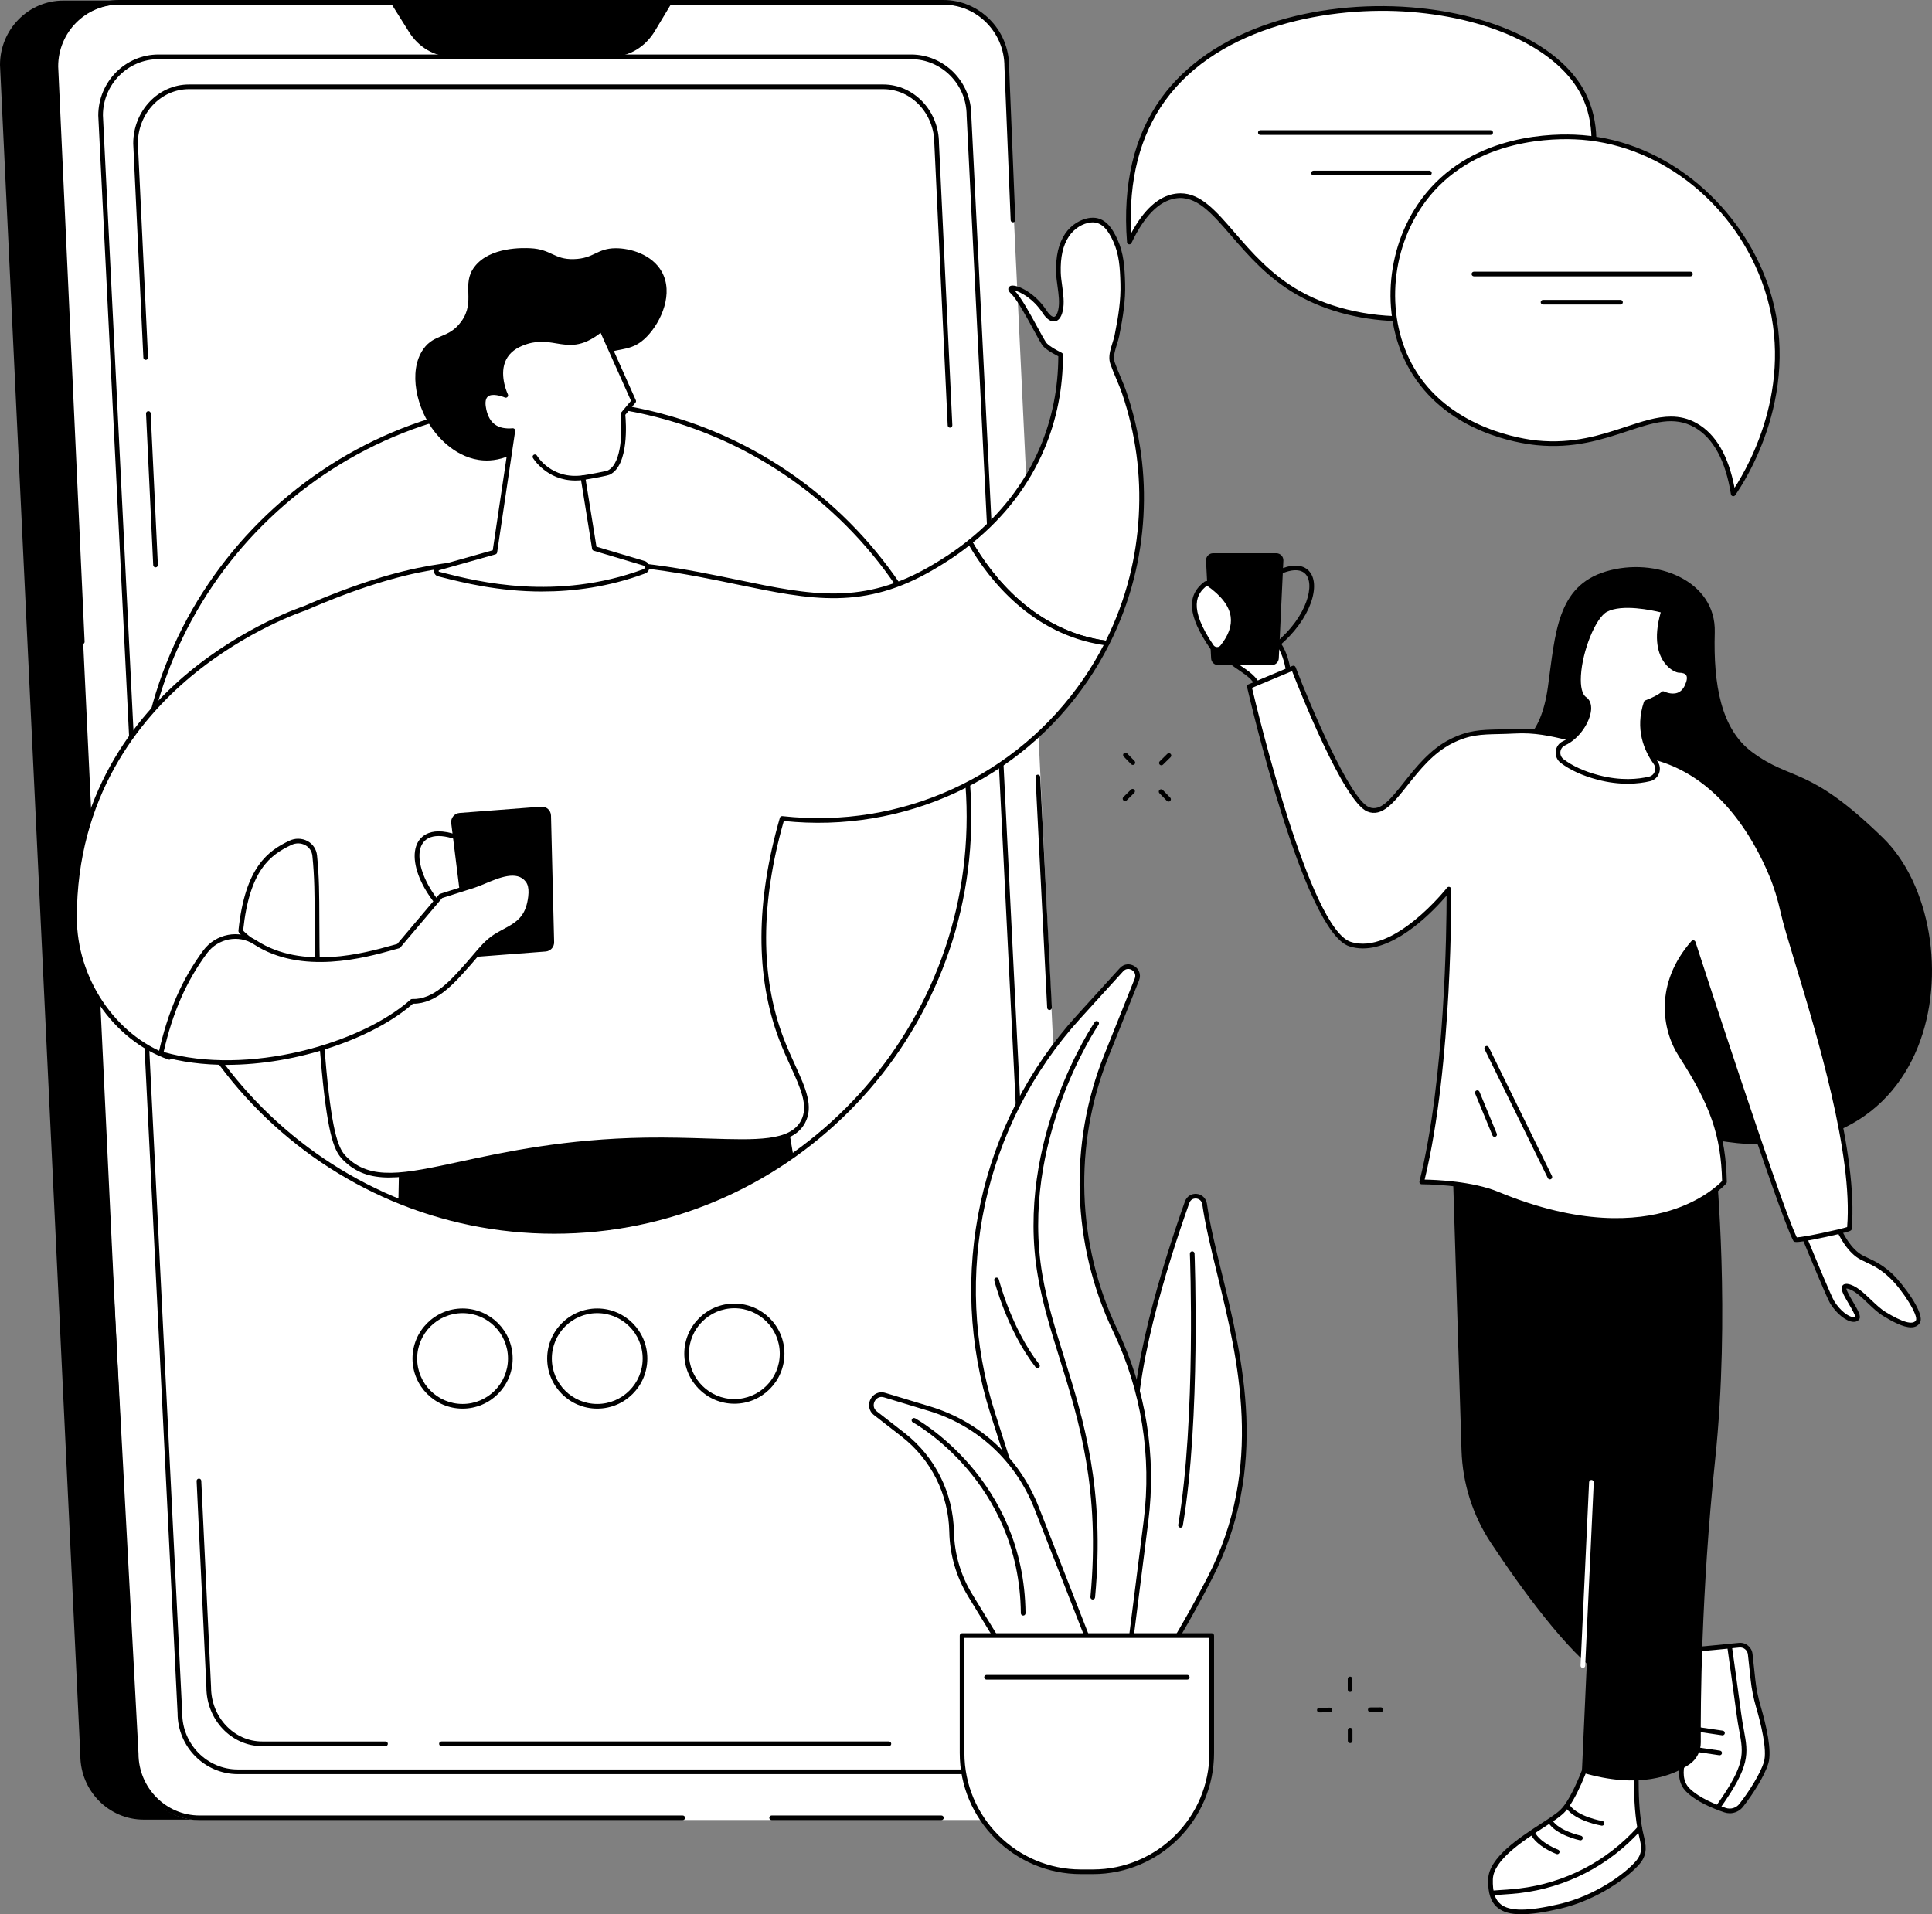 <?xml version="1.0" encoding="UTF-8"?> <svg xmlns="http://www.w3.org/2000/svg" id="Illustration" viewBox="0 0 1846.74 1830"><rect x="0" y="0" width="1846.74" height="1830" fill="#808080" stroke="none"/><defs><style> .cls-1 { fill: #fff; } </style></defs><g id="Stay_connected_to_people" data-name="Stay connected to people"><g><g><path d="M1110.11,731.63c-.58,0-1.15-.22-1.59-.67-.86-.88-.85-2.29.03-3.15l7.25-7.13c.87-.86,2.29-.85,3.15.03.86.88.85,2.29-.03,3.15l-7.25,7.13c-.43.43-1,.64-1.56.64Z"></path><path d="M1075.37,765.78c-.58,0-1.15-.22-1.59-.67-.86-.88-.85-2.29.03-3.15l7.25-7.13c.87-.86,2.29-.85,3.15.03.86.88.85,2.29-.03,3.15l-7.25,7.13c-.43.43-1,.64-1.56.64Z"></path><path d="M1082.87,731.28c-.58,0-1.16-.22-1.6-.67l-7.12-7.31c-.86-.88-.84-2.29.04-3.15.89-.85,2.29-.84,3.15.04l7.12,7.31c.86.88.84,2.29-.04,3.15-.44.42-.99.63-1.56.63Z"></path><path d="M1116.99,766.31c-.58,0-1.16-.22-1.6-.67l-7.12-7.31c-.86-.88-.84-2.29.04-3.15.88-.86,2.29-.84,3.15.04l7.12,7.31c.86.88.84,2.29-.04,3.15-.43.42-.99.63-1.55.63Z"></path></g><g><path d="M1309.81,1636.7c-1.22,0-2.22-.99-2.23-2.21,0-1.23.98-2.23,2.21-2.24l10.17-.06h.01c1.22,0,2.22.99,2.23,2.21,0,1.23-.98,2.23-2.21,2.24l-10.17.06h-.01Z"></path><path d="M1261.1,1636.99c-1.22,0-2.22-.99-2.23-2.21,0-1.23.98-2.23,2.21-2.24l10.17-.06h.01c1.22,0,2.22.99,2.23,2.21,0,1.23-.98,2.23-2.21,2.24l-10.17.06h-.01Z"></path><path d="M1290.51,1617.47c-1.23,0-2.23-1-2.23-2.23v-10.21c-.02-1.23.98-2.23,2.21-2.23,1.23,0,2.23,1,2.23,2.23v10.21c.02,1.23-.98,2.23-2.21,2.23Z"></path><path d="M1290.58,1666.37c-1.23,0-2.23-1-2.23-2.23v-10.21c-.02-1.23.98-2.23,2.21-2.23,1.23,0,2.23,1,2.23,2.23v10.21c.02,1.23-.98,2.23-2.21,2.23Z"></path></g></g><g><path d="M1449.61,711.21s22.84-3.11,29.98-54.47c7.14-51.36,8.57-96.49,55.68-110.5s105.24,8.55,103.82,58.35c-1.43,49.8,5.95,92.39,35.77,114.45,38.55,28.53,53.64,12.4,125.03,81.92,89.87,87.51,63.77,353.81-196.08,280.66l-154.2-370.41Z"></path><g><path class="cls-1" d="M1513.76,667.2s7.75,8.53,23.94,5.54l-23.94-5.54Z"></path><path d="M1530.98,675.6c-12.43,0-18.57-6.58-18.87-6.91-.83-.91-.76-2.32.15-3.15.91-.82,2.31-.76,3.14.14.31.33,7.26,7.55,21.9,4.85,1.2-.23,2.37.58,2.6,1.79s-.58,2.37-1.79,2.6c-2.57.47-4.94.68-7.12.68Z"></path></g><g><g><g><path class="cls-1" d="M1519.67,1678.16s-13.5,41.37-27,54c-13.5,12.63-67.18,37.46-67.93,64.45-.87,31.35,17.34,37.15,66.11,25.83,35.23-8.18,64.31-29.73,74.7-42.02,9.18-10.86,4.05-20.1,1.81-32.83-2.75-15.62-3.28-31.55-3.28-47.4v-25.94l-44.42,3.92Z"></path><path d="M1454.16,1830c-10.25,0-17.48-2.07-22.57-6.23-6.57-5.36-9.45-14.02-9.09-27.23.58-20.72,29.47-39.51,50.56-53.23,7.78-5.06,14.5-9.43,18.08-12.78,12.93-12.09,26.27-52.66,26.41-53.06.28-.85,1.03-1.45,1.92-1.53l44.42-3.92c.62-.06,1.24.15,1.7.58.46.42.72,1.02.72,1.64v25.94c0,14.14.39,30.78,3.25,47.02.44,2.51,1,4.89,1.54,7.19,2.16,9.22,4.21,17.94-3.85,27.47-10.21,12.09-39.85,34.39-75.9,42.75-15.47,3.59-27.64,5.4-37.2,5.4ZM1521.32,1680.25c-2.54,7.5-14.63,41.85-27.13,53.54-3.87,3.62-10.74,8.09-18.7,13.26-20.27,13.19-48.02,31.24-48.53,49.62-.33,11.72,2.04,19.23,7.45,23.66,8.52,6.96,25.77,6.95,55.93-.06,35-8.12,63.66-29.64,73.51-41.29,6.61-7.82,5.06-14.43,2.91-23.57-.55-2.36-1.13-4.81-1.59-7.44-2.92-16.57-3.31-33.46-3.31-47.79v-23.5l-40.54,3.58Z"></path></g><path d="M1426.65,1811.83c-1.16,0-2.13-.89-2.22-2.07-.09-1.23.83-2.29,2.06-2.38l17.34-1.26c43.84-3.17,84.83-22.05,115.43-53.14,4.1-4.16,6.39-6.83,6.42-6.85.8-.93,2.21-1.04,3.14-.23.93.8,1.04,2.21.23,3.14-.1.11-2.41,2.79-6.62,7.07-31.36,31.87-73.37,51.21-118.29,54.46l-17.34,1.26c-.05,0-.11,0-.16,0Z"></path><path d="M1531.32,1745.29c-.12,0-.24,0-.37-.03-.99-.17-24.32-4.18-33.7-16.41-.75-.98-.56-2.37.41-3.12.98-.75,2.38-.56,3.12.41,8.32,10.85,30.67,14.69,30.89,14.72,1.21.2,2.03,1.35,1.83,2.56-.18,1.09-1.12,1.86-2.2,1.86Z"></path><path d="M1510.7,1759.3c-.15,0-.31-.02-.46-.05-.94-.2-23.22-5.01-30.38-17.13-.62-1.06-.27-2.43.79-3.05,1.06-.62,2.42-.27,3.05.79,6.16,10.43,27.25,14.99,27.46,15.04,1.2.25,1.97,1.44,1.72,2.64-.22,1.05-1.15,1.77-2.18,1.77Z"></path><path d="M1488.52,1772.53c-.26,0-.52-.04-.78-.14-.77-.29-19.07-7.2-24.84-19.29-.53-1.11-.06-2.44,1.05-2.97,1.11-.54,2.44-.06,2.97,1.05,4.99,10.45,22.2,16.97,22.37,17.03,1.15.43,1.74,1.71,1.31,2.87-.33.9-1.18,1.45-2.09,1.45Z"></path></g><g><g><path class="cls-1" d="M1623.75,1576.4c1.64,0,25.11-2.33,38.68-3.69,5.27-.53,9.97,3.29,10.54,8.56l2.67,24.59c.94,8.69,2.69,17.27,5.14,25.66,4.45,15.23,11.01,41.48,7.42,53.46-3.84,12.81-15.86,30.65-23.79,40.81-3.66,4.69-9.84,6.55-15.48,4.65-10.08-3.38-26.18-9.88-35.64-19.33-14.52-14.52,1.16-42.39,1.16-42.39l9.29-92.32Z"></path><path d="M1653.37,1733.4c-1.72,0-3.45-.27-5.14-.84-11.42-3.83-27.02-10.39-36.5-19.87-14.7-14.7-1.47-40.86.56-44.63l9.24-91.87c.11-1.13,1.08-2,2.21-2,1.21-.01,15.59-1.38,38.46-3.68,6.42-.65,12.28,4.08,12.98,10.54l2.67,24.59c.91,8.39,2.61,16.9,5.06,25.28,5.36,18.36,11.01,42.75,7.42,54.72-3.81,12.7-15.4,30.32-24.17,41.54-3.13,4.01-7.9,6.24-12.8,6.24ZM1625.78,1578.5l-9.1,90.45c-.03.3-.12.6-.27.87-.15.26-14.67,26.57-1.53,39.72,9.34,9.34,25.79,15.79,34.77,18.8,4.72,1.58,9.95,0,13.01-3.91,9.2-11.78,20.01-28.74,23.41-40.08,3.45-11.5-3.17-37.64-7.43-52.19-2.52-8.63-4.28-17.4-5.21-26.05l-2.67-24.59c-.44-4.04-4.1-6.99-8.1-6.58-19.83,1.99-32.19,3.18-36.88,3.56ZM1614.46,1668.72h.02-.02Z"></path></g><path d="M1642.6,1729.34c-.45,0-.9-.13-1.29-.41-1-.71-1.24-2.1-.53-3.11,27.68-38.93,25.83-48.96,21.79-70.92-.88-4.81-1.89-10.26-2.71-16.67-2.16-16.74-8.64-62.8-8.7-63.26-.17-1.22.68-2.35,1.89-2.52,1.24-.18,2.35.68,2.52,1.89.07.46,6.55,46.55,8.71,63.31.81,6.29,1.8,11.68,2.68,16.43,4.14,22.53,6.22,33.84-22.54,74.31-.44.61-1.12.94-1.82.94Z"></path><path d="M1646.49,1658.91c-.11,0-.22,0-.33-.02l-26.46-3.89c-1.22-.18-2.06-1.31-1.88-2.53s1.28-2.08,2.53-1.88l26.46,3.89c1.22.18,2.06,1.31,1.88,2.53-.16,1.11-1.11,1.9-2.2,1.9Z"></path><path d="M1643.77,1677.98c-.11,0-.22,0-.33-.02l-26.46-3.89c-1.22-.18-2.06-1.31-1.88-2.53.18-1.22,1.28-2.09,2.53-1.88l26.46,3.89c1.22.18,2.06,1.31,1.88,2.53-.16,1.11-1.11,1.9-2.2,1.9Z"></path></g><g><path d="M1615,1686.55c-15.43,10.64-48.07,24.34-102.94,7.88l25.18-556.4,103.35-19.74s13.49,138.33-1.16,277.54c-13.38,127.07-13.92,235.38-13.7,269.79.05,8.32-3.88,16.21-10.73,20.93Z"></path><path d="M1635.94,1102.03l-247.35,13.94,8.42,270.48c.98,31.58,10.73,62.25,28.18,88.59,27.97,42.23,72.64,104.37,107.98,128.66,55.74,38.32,102.77-501.66,102.77-501.66Z"></path><path class="cls-1" d="M1513.03,1594.52s-.07,0-.11,0c-1.23-.06-2.18-1.1-2.12-2.33l8.17-175.28c.06-1.23,1.06-2.18,2.33-2.12,1.23.06,2.18,1.1,2.12,2.33l-8.17,175.28c-.06,1.19-1.04,2.12-2.22,2.12Z"></path></g></g><g><g><path class="cls-1" d="M1230,658.95c1.63-.32,2.8-1.74,2.76-3.4-.19-8.62-1.98-34.48-16.49-46.35-17.56-14.37-32.46-47.35-43.1-44.16-10.64,3.19,12.77,31.92,10.11,35.12-2.66,3.19-8.27-7.73-14.13-18.38-5.85-10.64-.64-13.03-9.14-12.32-11.66.97-19.4,2.77-3.97,37.36,14.68,32.91,43.94,31.88,47.77,53.75.33,1.86,2.13,3.07,3.99,2.71l22.2-4.32Z"></path><path d="M1207.14,665.56c-1.13,0-2.23-.34-3.18-1-1.24-.86-2.07-2.14-2.33-3.62-1.67-9.54-8.71-14.34-17.64-20.43-9.83-6.71-22.06-15.05-29.98-32.79-8.45-18.94-10.64-29.41-7.33-35.01,2.72-4.61,8.5-5.09,13.15-5.47,5.71-.49,7.33.51,8.22,5.01.38,1.91.9,4.53,3.06,8.45l1.34,2.45c2.18,3.99,5.13,9.37,7.38,12.6-.96-1.92-2.24-4.23-3.31-6.15-5.86-10.53-9.86-18.37-7.86-23.3.68-1.67,2.02-2.85,3.87-3.4,7.65-2.3,15.24,7.96,24.84,20.95,6.15,8.31,13.11,17.73,20.31,23.62,14.95,12.23,17.08,37.66,17.3,48.03.06,2.74-1.86,5.11-4.56,5.64h0l-22.2,4.32c-.36.07-.73.11-1.09.11ZM1162.31,571.57c-.48,0-1.16.03-2.11.11-4.61.39-8.25.87-9.69,3.3-2.39,4.05.08,14.16,7.56,30.93,7.4,16.59,18.57,24.21,28.42,30.93,9.4,6.41,17.52,11.95,19.51,23.34.07.4.32.62.47.72.27.18.59.25.9.19l22.2-4.32c.57-.11.97-.6.96-1.17-.16-7.6-1.78-33.31-15.67-44.67-7.63-6.24-14.77-15.9-21.07-24.42-7.54-10.19-15.33-20.74-19.98-19.33-.69.21-.89.51-1.02.81-1.35,3.33,4.05,13.03,7.62,19.45,4.66,8.38,6.48,11.87,4.58,14.14-.82.99-1.94,1.48-3.15,1.35-3.69-.36-7.1-6.29-13.3-17.64l-1.34-2.44c-2.49-4.52-3.11-7.66-3.52-9.73-.1-.53-.23-1.17-.34-1.47-.16-.04-.46-.08-1.03-.08ZM1230,658.95h.02-.02Z"></path></g><g><path class="cls-1" d="M1752.92,1171.04c1.56-.26,3.09.57,3.71,2.03,2.86,6.67,10.93,23.22,23.46,29.4,8.91,4.39,16.92,7.18,27.77,17.47s29.47,36.94,25.4,43.5c-4.83,7.8-20.29-.15-32.18-7.4-11.88-7.25-23.69-24.65-35.26-26.4-11.57-1.76,12.9,26.08,9.4,30.47-3.49,4.39-15.96-2.13-23.96-15.3-3.16-5.2-22.02-51.02-27.71-64.89-.83-2.04.44-4.31,2.61-4.67l26.75-4.21Z"></path><path d="M1826.72,1268.93c-7.52,0-17.78-5.49-26.79-10.99-4.94-3.02-9.83-7.67-14.55-12.17-6.7-6.38-13.63-12.98-19.89-13.93-.25-.04-.44-.05-.58-.05.11,2.21,3.93,8.68,6.27,12.64,5.27,8.92,8.14,14.11,5.79,17.06-.88,1.11-2.61,2.37-5.59,2.18-6.78-.43-16.04-7.88-22.01-17.71-3.14-5.17-20.54-47.32-27.87-65.2-.65-1.6-.55-3.38.29-4.89.84-1.51,2.31-2.54,4.02-2.83l26.76-4.21c2.59-.44,5.09.95,6.12,3.35,2.82,6.57,10.64,22.48,22.4,28.28,1.41.7,2.81,1.35,4.19,2.01,7.25,3.42,14.75,6.96,24.12,15.84,8.53,8.09,31.27,37.4,25.76,46.29-1.9,3.07-4.86,4.32-8.43,4.32ZM1764.89,1227.33c.39,0,.81.03,1.27.1,7.65,1.16,15.09,8.25,22.29,15.11,4.55,4.34,9.26,8.82,13.79,11.59,16.45,10.03,26.25,12.78,29.12,8.13,2.66-4.3-12.32-28.65-25.04-40.71-8.85-8.39-15.7-11.63-22.96-15.05-1.41-.66-2.82-1.33-4.26-2.04-13.09-6.46-21.51-23.5-24.52-30.53-.22-.51-.76-.79-1.3-.7,0,0-.01,0-.02,0l-26.75,4.21c-.48.08-.73.41-.84.6-.1.19-.25.57-.06,1.03,11.73,28.6,25.13,60.58,27.56,64.58,5.7,9.38,13.87,15.29,18.49,15.58.78.06,1.35-.08,1.69-.37.07-1.87-3.72-8.28-6.01-12.16-5.39-9.12-8.34-14.43-6.18-17.63.56-.83,1.65-1.73,3.72-1.73ZM1752.91,1171.04h.02-.02Z"></path></g><g><g><path class="cls-1" d="M1508.68,707.57c-22.05-4.98-38.35-9.78-60.92-8.55-25.81,1.4-39.03-1.15-60.41,9.54-40.06,20.03-55.97,74.76-79.48,65.18-23.52-9.58-71.54-135.12-71.54-135.12l-42.13,17.69s53.5,232.27,96.18,246.2c42.68,13.94,94.59-52.46,94.59-52.46,0,0,1.89,168.38-25.98,279.86,0,0,43.98-.23,72.58,11.61,152.46,63.16,216.83-11.61,216.83-11.61-.96-43.28-10.47-72.96-41.66-121.24-17.05-26.39-21.94-69.04,11.79-107.53,0,0,82.17,253.82,97.48,283.72,1.05,2.05,51.64-9.19,51.75-10.38,8.19-91.02-54.24-260.82-63.32-301.99-2.75-12.49-6.41-24.75-11.35-36.54-15.39-36.8-49.81-97.13-114.04-112.48l-70.36-15.89Z"></path><path d="M1717.24,1187.33c-2.47,0-2.8-.64-3.22-1.46-14.37-28.07-85.69-247.27-96.38-280.25-30.81,37.63-24.34,78.14-9.04,101.83,30.8,47.68,41.01,77.42,42.01,122.4.01.55-.18,1.09-.54,1.5-.67.78-16.92,19.3-52.27,30.17-32.42,9.96-87.73,14.93-167.09-17.95-27.85-11.53-71.22-11.43-71.72-11.44h-.01c-.68,0-1.33-.31-1.75-.85-.43-.54-.58-1.25-.41-1.91,24.49-97.98,25.93-241.85,25.93-273.16-11.59,13.53-46.32,50.46-79.93,50.46-4.42,0-8.82-.64-13.14-2.05-43.37-14.16-95.46-238.29-97.65-247.82-.24-1.06.31-2.13,1.31-2.55l42.13-17.69c.55-.23,1.18-.23,1.74,0,.55.24.99.69,1.2,1.25,13.26,34.67,51.74,126.3,70.29,133.86,10.96,4.46,20.77-7.95,33.22-23.66,11.82-14.92,25.21-31.84,44.43-41.44,17.14-8.57,29.24-8.85,46-9.24,4.76-.11,9.67-.22,15.29-.53,19.86-1.09,35.22,2.49,52.99,6.63,2.77.64,5.6,1.31,8.55,1.97l70.36,15.89c65.75,15.72,100.65,78.04,115.61,113.8,4.73,11.32,8.48,23.4,11.47,36.92,2.12,9.61,7.19,26.37,13.62,47.59,20.96,69.22,56.04,185.06,49.74,255.08-.16,1.77-.19,2.13-13.11,5.21-7.04,1.68-15.52,3.51-22.67,4.9-9.57,1.86-14.4,2.54-16.95,2.54ZM1618.52,898.9c.15,0,.3.02.45.05.79.16,1.42.73,1.67,1.5.81,2.51,80.67,248.99,96.87,282.45,6.42-.1,41.36-7.58,48.13-9.88,5.69-69.3-28.94-183.64-49.68-252.12-6.45-21.31-11.55-38.15-13.71-47.92-2.93-13.27-6.6-25.1-11.23-36.17-14.63-34.97-48.7-95.93-112.51-111.18l-70.34-15.89c-2.95-.67-5.8-1.33-8.58-1.98-18.16-4.23-32.5-7.58-51.74-6.52-5.68.31-10.86.43-15.43.53-16.77.39-27.86.65-44.11,8.77-18.33,9.17-31.4,25.67-42.93,40.23-13.06,16.5-24.35,30.76-38.39,25.02-22.68-9.24-65.27-117.02-71.95-134.25l-38.28,16.07c5.15,21.81,55.22,230.01,94.27,242.76,40.69,13.29,91.63-51.06,92.14-51.72.58-.75,1.58-1.04,2.47-.74.9.3,1.5,1.14,1.51,2.08.02,1.67,1.55,167.19-25.37,277.69,10.31.16,45.78,1.48,70.59,11.76,77.96,32.29,132.09,27.56,163.77,17.9,30.71-9.36,46.84-25.03,49.96-28.3-1.1-43.52-11.2-72.62-41.28-119.18-16.56-25.63-23.36-69.88,11.99-110.21.43-.49,1.04-.76,1.68-.76Z"></path></g><path d="M1481.5,1127.48c-.82,0-1.61-.46-2-1.25l-60.39-123.09c-.54-1.11-.09-2.44,1.02-2.98,1.11-.55,2.44-.09,2.98,1.02l60.39,123.09c.54,1.11.09,2.44-1.02,2.98-.32.16-.65.23-.98.23Z"></path><path d="M1428.66,1086.84c-.87,0-1.7-.52-2.06-1.38l-16.55-40.06c-.47-1.14.07-2.44,1.21-2.91,1.14-.47,2.44.07,2.91,1.21l16.55,40.06c.47,1.14-.07,2.44-1.21,2.91-.28.12-.57.17-.85.17Z"></path></g><g><path d="M1215.61,635.83h-51.19c-3.59,0-6.56-2.81-6.75-6.4l-4.87-93.42c-.2-3.86,2.88-7.11,6.75-7.11h60.44c3.85,0,6.93,3.22,6.75,7.07l-4.38,93.42c-.17,3.6-3.14,6.44-6.75,6.44Z"></path><path d="M1214.82,623.03c-.69,0-1.37-.32-1.81-.92-.72-1-.5-2.39.49-3.11,33.39-24.25,43.37-56.9,35.56-68.72-5.11-7.73-17.17-6.71-33.11,2.82-1.05.63-2.42.29-3.05-.77-.63-1.06-.29-2.42.77-3.05,25.93-15.51,35.99-6.17,39.11-1.45,10.14,15.36-3.38,50.61-36.66,74.78-.4.29-.85.42-1.31.42Z"></path></g><g><path class="cls-1" d="M1158.05,617.97c-23.01-33.9-18.82-49.83-5.7-59.87.77-.59,1.86-.59,2.66-.04,25.32,17.68,31.63,37.59,13.35,60.38-2.7,3.36-7.89,3.09-10.31-.47Z"></path><path d="M1163.42,623.04c-.12,0-.24,0-.35,0-2.79-.11-5.29-1.5-6.86-3.81-20.67-30.44-22.27-49.84-5.21-62.9,1.52-1.17,3.7-1.21,5.29-.09,14.61,10.2,22.85,21.15,24.49,32.54,1.44,9.99-2.16,20.44-10.67,31.06-1.64,2.05-4.06,3.2-6.68,3.2ZM1153.73,559.89c-9.96,7.58-18.23,20.91,6.16,56.83.77,1.13,1.99,1.81,3.35,1.86,1.39.07,2.56-.5,3.38-1.53,7.71-9.62,10.99-18.92,9.74-27.64-1.46-10.12-9.07-20.05-22.63-29.52Z"></path></g></g><g><path class="cls-1" d="M1514.88,668.3c-15.75-10.85,2.18-75.77,20.03-85.35,17.85-9.58,55.31.87,55.31.87-13.94,45.72,11.1,57.05,14.59,57.05s14.59.65,7.62,15.46c-6.97,14.81-22.65,6.75-22.65,6.75-3.14,2.78-9.06,5.93-16.31,8.61-8.65,25.7.84,45.92,9,57.31,4.14,5.78,1.25,13.97-5.66,15.62-11.07,2.64-27.98,4.2-49.3-1.42-16.29-4.3-27.18-10.2-34.35-15.67-5.9-4.5-4.97-13.83,1.78-16.93,18.18-8.34,30.37-35.13,19.95-42.31Z"></path><path d="M1555.79,749.22c-8.35,0-18.04-1.02-28.85-3.87-14.28-3.77-26.1-9.17-35.14-16.05-3.43-2.61-5.19-6.76-4.71-11.08.47-4.27,3.06-7.87,6.91-9.64,12.34-5.65,21.55-20.16,22.42-30.16.24-2.73-.06-6.39-2.81-8.29-5.2-3.58-7.59-12-6.9-24.35,1.3-23.45,13.7-57.58,27.15-64.8,18.43-9.89,55.39.25,56.96.69.58.16,1.07.55,1.36,1.07.29.53.35,1.15.18,1.72-7.58,24.88-3.21,38.66,1.79,45.85,4.25,6.1,9.56,8.25,10.68,8.32,6.49,0,9.42,2.46,10.73,4.53,2.1,3.32,1.73,8.06-1.12,14.11-2.23,4.75-5.52,7.89-9.77,9.34-5.88,2-11.9.12-14.53-.94-3.36,2.59-8.65,5.34-14.88,7.72-7.61,23.79.67,42.63,9.03,54.31,2.41,3.37,2.99,7.69,1.54,11.56-1.41,3.78-4.59,6.59-8.5,7.53-5.51,1.32-12.78,2.44-21.54,2.44ZM1516.15,666.46c3.52,2.43,5.2,6.81,4.72,12.34-.97,11.2-10.81,27.31-25,33.82-2.42,1.11-4.04,3.38-4.34,6.08-.31,2.76.81,5.39,2.98,7.05,8.57,6.53,19.86,11.67,33.57,15.29,21.25,5.6,37.94,3.86,48.21,1.41,2.5-.6,4.46-2.33,5.36-4.75.93-2.48.55-5.25-.99-7.41-9.08-12.69-18.07-33.28-9.3-59.32.21-.64.71-1.14,1.34-1.38,6.83-2.53,12.67-5.59,15.61-8.19.69-.61,1.68-.73,2.49-.31.06.03,6.61,3.3,12.46,1.29,3.05-1.05,5.46-3.4,7.15-7.01,2.12-4.51,2.6-7.91,1.39-9.82-1.02-1.61-3.44-2.46-6.99-2.46-2.12,0-8.53-2.39-13.79-9.49-5.75-7.76-10.93-22.38-3.59-48.2-8.15-2-37.01-8.24-51.46-.49-10.73,5.76-23.48,37.17-24.81,61.12-.59,10.56,1.19,17.82,4.98,20.44Z"></path></g></g><g><g><g><path class="cls-1" d="M1079.51,231.38c-2.92-37.73-.03-91.5,32.36-136.38,89.58-124.12,351.03-105.92,401.84-4.62,25.79,51.41-2.11,125.38-43.78,166.1-61.61,60.21-165.54,59.64-228.98,23.45-60.4-34.46-79.17-98.41-117.52-92.46-21.32,3.31-35.52,26.18-43.92,43.92Z"></path><path d="M1341.12,307.09c-36.49,0-72.71-8.93-101.28-25.23-27.89-15.91-46.58-37.54-63.07-56.62-18.64-21.57-33.36-38.63-53-35.57-15.79,2.45-30,16.81-42.25,42.67-.43.91-1.41,1.41-2.42,1.24-.99-.18-1.74-1.01-1.82-2.02-4.29-55.39,6.73-101.77,32.78-137.86,23.01-31.89,59.17-56.67,104.57-71.67,40.52-13.38,88.26-18.71,134.44-15.01,80.54,6.47,144.39,38.03,166.62,82.36,26.44,52.71-1.72,127.17-44.21,168.69-28.81,28.15-69.72,45.38-115.21,48.5-5.04.35-10.1.52-15.15.52ZM1128.46,184.83c19.3,0,33.76,16.74,51.69,37.48,16.26,18.81,34.68,40.13,61.91,55.67,61.54,35.11,165.57,36.26,226.32-23.1,40.46-39.53,68.53-113.29,43.35-163.51-21.54-42.95-84-73.57-162.99-79.92-75.8-6.09-182.82,12.48-235.05,84.84-24.12,33.43-35.03,76.04-32.47,126.74,12.11-22.65,26.17-35.35,41.88-37.79,1.83-.28,3.62-.42,5.37-.42Z"></path></g><path d="M1424.88,128.98h-220.14c-1.23,0-2.23-1-2.23-2.23s1-2.23,2.23-2.23h220.14c1.23,0,2.23,1,2.23,2.23s-1,2.23-2.23,2.23Z"></path><path d="M1366.32,167.68h-110.76c-1.23,0-2.23-1-2.23-2.23s1-2.23,2.23-2.23h110.76c1.23,0,2.23,1,2.23,2.23s-1,2.23-2.23,2.23Z"></path></g><g><g><path class="cls-1" d="M1656.76,472.16c5.6-7.87,68.71-99.82,29.07-204.69-27.82-73.62-98.59-133.27-180.76-136.48-13.86-.54-101.28-3.95-148.2,65.88-31.6,47.03-35.05,112.74-4.34,160.54,36.5,56.81,106.2,64.91,116.54,65.95,72.4,7.28,112.3-39.16,151.78-16.74,24.16,13.72,32.5,44.33,35.91,65.54Z"></path><path d="M1656.75,474.39c-.17,0-.34-.02-.51-.06-.88-.21-1.55-.92-1.69-1.82-5.17-32.26-16.88-53.78-34.8-63.96-19.51-11.08-39.17-4.59-64.06,3.64-24.06,7.95-51.33,16.95-86.84,13.38-18.86-1.9-83.1-12.34-118.19-66.96-30.26-47.1-28.46-114.12,4.37-162.99,42.96-63.95,119.28-68.08,150.13-66.86,39.8,1.55,78.55,16.18,112.05,42.31,31.62,24.65,56.73,58.61,70.71,95.61,39.73,105.11-22.16,196.67-29.34,206.77-.42.6-1.11.94-1.81.94ZM1597.19,398.24c8.42,0,16.61,1.8,24.76,6.44,18.1,10.28,30.22,31.01,36.05,61.67,14.02-21.52,61.18-104.34,25.74-198.1-29.38-77.75-101.22-132.02-178.76-135.04-30.09-1.16-104.55,2.81-146.26,64.9-31.87,47.43-33.64,112.44-4.32,158.09,34.89,54.3,101.82,63.62,114.89,64.93,34.58,3.48,61.36-5.37,85-13.18,15.34-5.07,29.4-9.71,42.9-9.71Z"></path></g><path d="M1615.84,264.19h-206.96c-1.23,0-2.23-1-2.23-2.23s1-2.23,2.23-2.23h206.96c1.23,0,2.23,1,2.23,2.23s-1,2.23-2.23,2.23Z"></path><path d="M1548.99,291.16h-74.05c-1.23,0-2.23-1-2.23-2.23s1-2.23,2.23-2.23h74.05c1.23,0,2.23,1,2.23,2.23s-1,2.23-2.23,2.23Z"></path></g></g><g><g><path d="M137.46,1739.53h787.59c33.51,0,60.67-27.56,60.67-61.56L908.93,62.1c0-34-27.16-61.56-60.67-61.56H60.67C27.16.54,0,28.11,0,62.1l76.78,1615.87c0,34,27.16,61.56,60.67,61.56Z"></path><path class="cls-1" d="M190.84,1739.88h787.59c33.51,0,60.67-27.44,60.67-61.29L962.32,65.62c0-33.85-27.16-61.29-60.67-61.29H114.05c-33.51,0-60.67,27.44-60.67,61.29l76.78,1612.97c0,33.85,27.16,61.29,60.67,61.29Z"></path><path d="M899.84,1740.01h-162.25c-1.23,0-2.23-1-2.23-2.23s1-2.23,2.23-2.23h162.25c1.23,0,2.23,1,2.23,2.23s-1,2.23-2.23,2.23Z"></path><path d="M652.61,1740.01H190.84c-34.68,0-62.9-28.49-62.9-63.52l-29.24-545.96c-.07-1.23.88-2.28,2.1-2.35,1.24-.04,2.28.88,2.34,2.11l29.24,546.08c0,32.69,26.22,59.18,58.45,59.18h461.77c1.23,0,2.23,1,2.23,2.23s-1,2.23-2.23,2.23Z"></path><path d="M78.64,615.78c-1.18,0-2.17-.93-2.22-2.13L51.16,63.62c0-35.13,28.21-63.62,62.9-63.62h787.59c34.68,0,62.9,28.49,62.9,63.52l5.96,146.72c.05,1.23-.9,2.27-2.13,2.32-1.32.08-2.27-.9-2.32-2.13l-5.96-146.81c0-32.66-26.22-59.15-58.45-59.15H114.05c-32.23,0-58.44,26.5-58.44,59.06l25.26,549.94c.06,1.23-.89,2.27-2.12,2.33-.03,0-.07,0-.1,0Z"></path><g><path class="cls-1" d="M227.37,1693.77h719.24c30.6,0,55.41-25.06,55.41-55.97L926.21,110.33c0-30.91-24.81-55.97-55.41-55.97H151.56c-30.6,0-55.41,25.06-55.41,55.97l75.81,1527.47c0,30.91,24.81,55.97,55.41,55.97Z"></path><path d="M946.61,1696H227.37c-31.78,0-57.63-26.11-57.63-58.2L93.93,110.44c0-32.2,25.85-58.31,57.63-58.31h719.24c31.78,0,57.63,26.11,57.63,58.2l75.81,1527.36c0,32.2-25.85,58.31-57.63,58.31ZM151.56,56.58c-29.32,0-53.18,24.11-53.18,53.75l75.8,1527.36c0,29.75,23.86,53.86,53.18,53.86h719.24c29.32,0,53.18-24.11,53.18-53.75L923.98,110.44c0-29.75-23.86-53.86-53.18-53.86H151.56Z"></path></g><path d="M148.67,542.4c-1.18,0-2.17-.93-2.22-2.12l-6.86-144.86c-.06-1.23.89-2.27,2.12-2.33,1.21-.13,2.27.89,2.33,2.12l6.86,144.86c.06,1.23-.89,2.27-2.12,2.33-.04,0-.07,0-.11,0Z"></path><path d="M908.09,408.85c-1.18,0-2.17-.93-2.22-2.12l-12.77-269.53c0-28.7-21.93-51.96-48.89-51.96H180.68c-26.96,0-48.89,23.26-48.89,51.85l9.7,204.65c.06,1.23-.89,2.27-2.12,2.33-1.22.04-2.27-.89-2.33-2.12l-9.7-204.76c0-31.15,23.93-56.41,53.34-56.41h663.52c29.41,0,53.34,25.26,53.34,56.31l12.77,269.43c.06,1.23-.89,2.27-2.12,2.33-.04,0-.07,0-.11,0Z"></path><path class="cls-1" d="M964.91,1382.37c-1.18,0-2.17-.93-2.22-2.12l-10.76-227.19c-.06-1.23.89-2.27,2.12-2.33,1.14-.07,2.27.89,2.33,2.12l10.76,227.19c.06,1.23-.89,2.27-2.12,2.33-.03,0-.07,0-.11,0Z"></path><path d="M849.67,1669.26h-427.71c-1.23,0-2.23-1-2.23-2.23s1-2.23,2.23-2.23h427.71c1.23,0,2.23,1,2.23,2.23s-1,2.23-2.23,2.23Z"></path><path d="M368.49,1669.26h-117.87c-29.41,0-53.34-25.26-53.34-56.31l-9.34-197.12c-.06-1.23.89-2.27,2.12-2.33,1.22-.07,2.27.89,2.33,2.12l9.35,197.22c0,28.7,21.93,51.96,48.89,51.96h117.87c1.23,0,2.23,1,2.23,2.23s-1,2.23-2.23,2.23Z"></path><path d="M641.15,4.41l-15.17,25.26c-9.22,15.34-24.66,24.55-41.19,24.55h-153.19c-16.17,0-31.33-8.81-40.62-23.62l-16.43-26.19h266.6Z"></path><path d="M1003.18,965.55c-1.18,0-2.16-.92-2.22-2.11l-11.14-220.55c-.06-1.23.89-2.28,2.11-2.34,1.24-.04,2.28.88,2.34,2.11l11.14,220.55c.06,1.23-.89,2.28-2.11,2.34-.04,0-.08,0-.12,0Z"></path></g><g><g><circle class="cls-1" cx="529.77" cy="780.73" r="396.46"></circle><path d="M529.77,1179.41c-219.84,0-398.69-178.85-398.69-398.69s178.85-398.69,398.69-398.69,398.69,178.85,398.69,398.69-178.85,398.69-398.69,398.69ZM529.77,386.49c-217.38,0-394.23,176.85-394.23,394.23s176.85,394.23,394.23,394.23,394.23-176.85,394.23-394.23-176.85-394.23-394.23-394.23Z"></path></g><path d="M750.15,1056.52l-368.28,20.74s-.18,32.33-1.01,69.18c52.42,25.56,110.91,30.74,173.15,30.74,74.98,0,144.48-36.37,204.27-72.53l-8.13-48.12Z"></path><g><g><path class="cls-1" d="M1062.75,344.08c-.88-7.49,3.39-15.78,4.9-23.31,3.27-16.34,6.06-32.92,5.58-49.58-.42-14.74-1.06-28.03-7.12-41.37-4.15-9.13-10.74-20.58-23.38-19.38-9.16.87-17.69,6.68-22.76,14.22-6.97,10.36-8.6,23.43-8.24,35.92.32,11.22,4.42,24.91,2.02,35.94-2.54,11.7-9.32,10.68-15.19,1.59-14.79-22.87-39.4-27.21-30.73-19.12,8.67,8.09,24.27,40.46,30.05,49.35,2.1,3.23,8.56,7.16,15.94,10.87.06,21.16-2.59,53.68-17.6,89.12-17.89,42.23-46,71.28-69.21,89.9,19,33.25,60.38,87.58,131.33,96.64,10.06-19.97,17.93-41.04,23.43-62.71,9.76-38.48,12.03-78.78,6.7-118.12-2.69-19.87-7.31-39.48-13.77-58.47-3.28-9.64-7.89-18.78-11.22-28.35-.36-1.04-.59-2.09-.72-3.17Z"></path><path d="M1058.35,617.12c-.09,0-.19,0-.28-.02-72.39-9.24-114.39-65.2-132.98-97.74-.54-.95-.31-2.16.54-2.84,31-24.87,54.06-54.83,68.55-89.03,11.48-27.1,17.34-56.33,17.43-86.89-8.5-4.36-13.6-7.97-15.59-11.03-1.89-2.92-4.76-8.19-8.09-14.3-6.74-12.4-15.98-29.37-21.62-34.63-.77-.72-3.12-2.92-2.36-5.29.19-.59.86-1.98,3.06-2.28,5.76-.8,22.37,6.74,33.43,23.84,3.1,4.8,5.85,6.22,7.22,5.95,1.59-.29,3.06-2.83,3.92-6.8,1.45-6.68.35-14.65-.72-22.36-.61-4.37-1.23-8.9-1.35-13.04-.45-15.76,2.37-27.94,8.62-37.23,5.71-8.48,15.06-14.3,24.4-15.19,13.82-1.33,20.93,10.36,25.62,20.67,6.03,13.28,6.86,26.42,7.32,42.22.46,15.95-1.92,31.55-5.63,50.08-.54,2.68-1.4,5.44-2.24,8.12-1.55,4.93-3.15,10.03-2.62,14.5.11.96.31,1.84.61,2.7,1.6,4.58,3.54,9.18,5.42,13.63,2.02,4.77,4.1,9.71,5.81,14.74,6.5,19.08,11.16,38.89,13.88,58.88,5.34,39.4,3,80.54-6.75,118.97-5.54,21.84-13.48,43.1-23.6,63.17-.38.76-1.16,1.22-1.99,1.22ZM929.9,518.79c18.49,31.78,58.84,84.25,127.16,93.68,9.63-19.37,17.21-39.83,22.55-60.84,9.61-37.88,11.91-78.43,6.65-117.27-2.67-19.71-7.28-39.24-13.68-58.05-1.66-4.88-3.71-9.74-5.7-14.44-1.91-4.51-3.87-9.17-5.52-13.89-.4-1.15-.68-2.37-.83-3.64-.64-5.42,1.11-10.97,2.8-16.35.84-2.68,1.64-5.21,2.13-7.66,3.65-18.23,5.99-33.55,5.54-49.08-.45-15.81-1.22-27.96-6.92-40.51-4.07-8.97-10.16-19.13-21.14-18.08-8.05.77-16.14,5.84-21.13,13.25-5.72,8.49-8.29,19.81-7.86,34.61.11,3.91.69,8.11,1.31,12.56,1.12,8.09,2.28,16.46.66,23.91-1.66,7.64-4.98,9.79-7.48,10.24-3.83.7-8.01-2.11-11.76-7.91-9.24-14.29-21.79-20.45-27.04-21.66,6.15,6.01,15.03,22.32,22.18,35.47,3.28,6.03,6.12,11.24,7.91,14.01.91,1.4,4.07,4.57,15.08,10.1.75.38,1.22,1.14,1.23,1.98.09,31.66-5.89,61.94-17.78,90-14.55,34.34-37.55,64.47-68.38,89.57ZM968.22,276.05h0Z"></path></g><g><path class="cls-1" d="M927.02,518.25c-14.93,11.98-27.83,19.66-34.67,23.72-112.92,67.06-181.66-9.85-366.66-4.9-67.65,1.81-114.03-7.81-234.66,44.56,0,0-219.81,70.47-219.81,295.55,0,63.12,41.59,116.59,90.6,133.67,43.81-54.77,57.85-86.06,92.08-99.51-.25-2.58-24.04-18.85-23.76-21.54,5.94-57.18,25.25-73.52,47.42-84.06,10.15-4.82,22.08,1.02,23.25,12.2,5.16,49.12-2.05,88.15,8.92,204.88,6.37,67.76,13.16,77.74,19.69,84.39,43.02,43.78,116.39-14.82,287.81-17.43,81.37-1.24,135.04,10.89,150.29-17.24,10.99-20.28-7.32-44.28-20.69-79.55-16.52-43.57-27.96-110.83.76-210.56,114.13,12.65,226.16-38.6,290.42-132.96,7.59-11.15,14.37-22.71,20.35-34.58-70.94-9.05-112.33-63.38-131.33-96.64Z"></path><path d="M372.09,1125.69c-17.89,0-32.11-4.54-44.27-16.91-7.42-7.55-14.07-19.21-20.32-85.74-6.51-69.3-6.62-110.81-6.71-144.17-.06-22.79-.11-40.8-2.2-60.69-.45-4.32-2.86-8.01-6.61-10.11-4.06-2.27-9.09-2.4-13.47-.31-19.96,9.49-39.96,23.63-46.11,81.77,1.24,1.74,7.49,6.7,11.69,10.04,9.42,7.48,11.83,9.59,12.02,11.55.1.99-.48,1.93-1.4,2.29-24.34,9.56-38.14,28.25-60.99,59.21-8.55,11.58-18.24,24.7-30.16,39.61-.59.74-1.58,1.02-2.47.71-53.36-18.59-92.09-75.69-92.09-135.77,0-117.14,60.2-191.85,110.71-233.89,54.65-45.5,110.1-63.6,110.65-63.78,102.08-44.32,152.05-44.35,204.95-44.37,9.75,0,19.83-.01,30.33-.29,75.94-2.03,131.3,9.47,180.15,19.61,69.34,14.4,119.44,24.8,185.43-14.39,6.83-4.06,19.54-11.61,34.42-23.54.51-.41,1.18-.57,1.81-.45.64.12,1.2.52,1.52,1.08,18.18,31.82,59.2,86.54,129.67,95.53.72.09,1.34.53,1.68,1.16.34.64.35,1.4.02,2.05-6.08,12.07-12.98,23.79-20.5,34.83-64.61,94.89-175.85,146.16-290.63,134.13-22.44,78.95-22.54,148.7-.3,207.35,3.55,9.36,7.37,17.75,11.07,25.87,10.1,22.17,18.08,39.69,9.5,55.52-11.83,21.82-44.2,20.8-93.2,19.26-17.49-.55-37.31-1.18-59.01-.85-76.25,1.16-134.16,13.68-176.44,22.81-27.95,6.04-50.28,10.86-68.72,10.86ZM285.03,801.82c3.19,0,6.34.79,9.14,2.36,5.02,2.82,8.25,7.75,8.86,13.53,2.11,20.12,2.16,38.22,2.22,61.14.09,33.26.2,74.67,6.69,143.76,6.1,64.99,12.5,76.36,19.06,83.04,22.97,23.38,55.3,16.39,108.87,4.82,42.47-9.18,100.63-21.74,177.32-22.92,21.8-.32,41.68.29,59.22.85,47.35,1.49,78.63,2.48,89.15-16.93,7.52-13.89-.05-30.51-9.63-51.55-3.55-7.8-7.58-16.65-11.18-26.14-22.75-60.02-22.52-131.33.7-211.97.3-1.04,1.3-1.71,2.39-1.6,113.8,12.62,224.29-37.96,288.33-132,6.84-10.04,13.14-20.64,18.78-31.55-68.86-10.18-109.63-62.75-128.55-95.07-14.24,11.2-26.29,18.36-32.9,22.28-67.48,40.07-118.29,29.53-188.62,14.93-48.61-10.09-103.72-21.54-179.12-19.51-10.55.28-20.67.29-30.45.29-52.43.02-101.95.05-203.39,44.08-.75.25-55.49,18.14-109.49,63.14-49.72,41.43-108.98,115.03-108.98,230.37,0,57.69,36.76,112.51,87.62,131.03,11.42-14.33,20.78-27.01,29.07-38.24,22.46-30.42,36.35-49.24,60.14-59.55-2.13-1.95-5.94-4.98-8.94-7.36-11.63-9.24-13.64-11.26-13.41-13.49,6.32-60.86,28.44-76.22,48.68-85.84,2.69-1.28,5.57-1.91,8.43-1.91ZM232.26,889.3h0Z"></path></g><g><path d="M455.09,897.44c-.4,0-.8-.11-1.17-.33-45.03-27.7-65.9-71.4-54.48-91.96,3.47-6.25,15.26-18.91,49.74-1.74,1.1.55,1.55,1.89,1,2.99-.55,1.1-1.89,1.55-2.99,1-21.86-10.89-37.84-10.92-43.86-.08-9.02,16.25,7.11,57.82,52.92,86,1.05.64,1.38,2.02.73,3.07-.42.68-1.15,1.06-1.9,1.06Z"></path><path d="M455.56,914.69l66.04-5.07c4.64-.36,8.18-4.28,8.07-8.93l-2.98-121.01c-.12-5-4.42-8.88-9.41-8.5l-77.97,5.99c-4.97.38-8.62,4.84-8,9.79l14.91,120.09c.58,4.63,4.69,8,9.34,7.64Z"></path></g><g><path class="cls-1" d="M505.87,844.12c-.41-.89-.9-1.74-1.51-2.54-11.84-15.61-37.69.56-51.19,4.87-10.6,3.39-21.2,6.77-31.8,10.16l-40.41,47.77c-21.89,5.79-88.46,28.22-137.16-3.52-15.65-10.2-36.6-5.89-47.72,9.12-16.62,22.43-32.23,51.61-42.3,97.26,78.2,23.45,189.94-5.25,240.15-49.99,22.86.88,40.8-21.28,54.53-36.61,7.74-8.64,14.99-18.93,24.81-25.29,9-5.83,19.91-9.4,26.68-18.16,4.35-5.62,6.32-12.74,7.17-19.8.54-4.46.56-9.28-1.26-13.28Z"></path><path d="M216.53,1017.98c-22,0-43.56-2.66-63.39-8.6-1.12-.33-1.79-1.48-1.54-2.61,8.68-39.35,22.24-70.52,42.68-98.11,11.97-16.15,34.25-20.4,50.72-9.66,44.06,28.71,103.9,12,129.45,4.86,1.94-.54,3.69-1.03,5.24-1.45l39.96-47.23c.27-.32.63-.56,1.02-.68l31.8-10.16c2.67-.85,5.96-2.24,9.44-3.7,14.24-5.98,33.75-14.18,44.21-.4.69.9,1.28,1.9,1.76,2.96,1.72,3.77,2.18,8.37,1.44,14.47-1.06,8.8-3.55,15.63-7.62,20.89-4.98,6.44-11.97,10.18-18.73,13.8-2.86,1.53-5.82,3.12-8.5,4.86-7.17,4.65-13.06,11.63-18.75,18.39-1.87,2.22-3.73,4.42-5.61,6.52l-2.85,3.2c-13.54,15.26-30.33,34.18-51.99,34.18-.18,0-.36,0-.54,0-37.25,32.73-109.82,58.47-178.23,58.48ZM156.41,1005.69c80.26,23.03,188.43-7.67,236.04-50.1.43-.38.99-.62,1.57-.56,20.25.73,36.71-17.76,49.93-32.66l2.86-3.21c1.86-2.07,3.68-4.24,5.52-6.42,5.9-7,12.01-14.25,19.73-19.25,2.84-1.84,5.88-3.47,8.82-5.05,6.64-3.56,12.91-6.92,17.31-12.61,3.56-4.6,5.76-10.72,6.72-18.7.62-5.18.27-9.14-1.08-12.09h0c-.35-.77-.77-1.48-1.26-2.12-8.37-11.03-25.32-3.91-38.93,1.81-3.57,1.5-6.95,2.92-9.81,3.83l-31.19,9.96-39.99,47.28c-.29.35-.69.6-1.13.72-1.69.45-3.66,1-5.86,1.61-26.13,7.3-87.33,24.4-133.08-5.42-14.5-9.45-34.14-5.68-44.71,8.58-19.7,26.59-32.9,56.63-41.46,94.39Z"></path></g></g><g><path d="M493.28,432.84c-13.45,6.77-23.58,7.75-30.88,7.33-26.39-1.52-43.31-22.78-46.7-27.04-17.49-21.99-25.92-58.1-11.1-79.3,10.68-15.27,24.12-9.51,36.41-26.59,13.96-19.38-.35-35.2,12.52-52.16,14.82-19.53,47.49-18.04,53.36-17.77,20.16.92,22.56,10.92,41.61,10.4,19.45-.53,22.02-10.3,39.88-10.4,14.18-.08,34.86,5.96,44.12,22.36,11.62,20.59-.26,47.71-14.06,62.02-16.57,17.18-28.23,7.97-51.44,21.96-40.21,24.26-30.6,67.46-73.73,89.19Z"></path><g><path class="cls-1" d="M568.16,524.37l-10.89-67.73c2.4-.27,22.45-3.76,24.74-4.9,18.57-9.25,13.41-55.85,13.41-55.85l10.32-12.33-30.79-68.9c-32.7,27.25-44.36.49-76.72,13.9-32.36,13.41-14.8,49.44-14.8,49.44,0,0-26.45-11.65-20.79,13.93,4.27,19.32,18.34,20.53,27.61,19.75l-17.25,116.15s-33.79,9.6-53.75,15.17c-2.99.83-2.92,5.08.08,5.83,31.03,7.74,108.76,29.82,196.49-2.58,3.67-1.36,3.47-6.63-.28-7.75l-47.38-14.11Z"></path><path d="M518.44,565.52c-42.12,0-76.33-8.66-95.47-13.5l-4.17-1.05c-2.35-.59-3.94-2.6-3.98-5.02-.03-2.41,1.51-4.47,3.83-5.12,17.55-4.9,45.81-12.92,52.35-14.78l16.64-112.02c-14.78.35-23.92-6.9-27.18-21.64-1.77-8-.74-13.64,3.06-16.76,4.46-3.65,11.36-2.67,16.01-1.38-2.25-6.46-5.17-18.52-.96-29.65,3.08-8.14,9.41-14.23,18.8-18.13,14.55-6.03,25.35-4.22,34.89-2.63,12.58,2.1,23.45,3.92,41.26-10.93.54-.45,1.24-.61,1.93-.46.68.16,1.25.63,1.53,1.26l30.79,68.9c.35.78.22,1.69-.33,2.34l-9.72,11.61c.66,7,3.7,47.96-14.73,57.13-2.4,1.19-17.29,3.81-23.18,4.77l10.31,64.14,46.04,13.71c2.65.79,4.43,3.1,4.51,5.87.09,2.76-1.52,5.15-4.1,6.1-34.96,12.91-68.52,17.2-98.15,17.2ZM490.25,409.43c.61,0,1.2.25,1.62.7.47.5.68,1.18.58,1.85l-17.25,116.15c-.13.87-.75,1.58-1.59,1.82,0,0-33.8,9.6-53.76,15.17-.48.13-.58.49-.58.77,0,.28.11.63.6.75l4.19,1.06c32.2,8.15,107.62,27.23,190.99-3.56,1.14-.42,1.2-1.47,1.19-1.78-.01-.32-.14-1.39-1.33-1.75l-47.38-14.11c-.82-.24-1.43-.94-1.56-1.78l-10.89-67.73c-.1-.6.06-1.22.43-1.7.37-.49.92-.8,1.53-.87,2.88-.32,21.93-3.73,24.01-4.69,14.08-7.01,13.57-41.07,12.18-53.61-.07-.6.12-1.21.51-1.68l9.43-11.26-29.04-64.99c-18.09,14.15-29.99,12.16-42.57,10.06-9.38-1.56-19.08-3.19-32.45,2.35-8.21,3.4-13.71,8.65-16.34,15.59-5.33,14.07,2.61,30.65,2.69,30.81.41.84.25,1.84-.4,2.52-.65.67-1.64.88-2.5.5-3.14-1.38-12.18-4.24-16.19-.93-2.98,2.45-2.48,8.06-1.53,12.34,2.98,13.49,11.02,19.2,25.25,18.01.06,0,.13,0,.19,0Z"></path></g><path d="M549.92,459.37c-27.51,0-40.38-21.33-40.51-21.56-.62-1.06-.27-2.42.79-3.05,1.06-.62,2.42-.27,3.05.79.56.94,13.96,22.94,43.73,18.87,1.21-.15,2.34.69,2.51,1.91.17,1.22-.69,2.34-1.91,2.51-2.67.36-5.22.53-7.66.53Z"></path></g></g><g><path d="M442.17,1346.61c-26.39,0-47.87-21.47-47.87-47.87s21.47-47.87,47.87-47.87,47.87,21.47,47.87,47.87-21.47,47.87-47.87,47.87ZM442.17,1255.33c-23.94,0-43.41,19.47-43.41,43.41s19.47,43.41,43.41,43.41,43.41-19.47,43.41-43.41-19.47-43.41-43.41-43.41Z"></path><path d="M570.89,1346.61c-26.39,0-47.87-21.47-47.87-47.87s21.47-47.87,47.87-47.87,47.87,21.47,47.87,47.87-21.47,47.87-47.87,47.87ZM570.89,1255.33c-23.94,0-43.41,19.47-43.41,43.41s19.47,43.41,43.41,43.41,43.41-19.47,43.41-43.41-19.47-43.41-43.41-43.41Z"></path><path d="M701.96,1341.93c-26.39,0-47.87-21.47-47.87-47.87s21.47-47.87,47.87-47.87,47.87,21.47,47.87,47.87-21.47,47.87-47.87,47.87ZM701.96,1250.65c-23.94,0-43.41,19.47-43.41,43.41s19.47,43.41,43.41,43.41,43.41-19.47,43.41-43.41-19.47-43.41-43.41-43.41Z"></path></g></g><g><g><g><path class="cls-1" d="M1022.01,1686.31s50.97-15.94,134.47-177.95c70.48-136.76,7.65-268.93-5.03-357.33-1.29-9.03-13.64-10.33-16.69-1.75-21.13,59.4-55.12,167.41-49.63,233.91,7.92,95.84-63.12,303.11-63.12,303.11Z"></path><path d="M1022.01,1688.54c-.59,0-1.17-.24-1.6-.67-.59-.6-.78-1.48-.51-2.28.71-2.07,70.8-207.93,63-302.21-5.54-67.05,28.79-175.92,49.75-234.84,1.71-4.81,6.24-7.7,11.28-7.21,5.08.51,8.98,4.28,9.72,9.38,2.86,19.95,8.36,42.44,14.19,66.26,20.27,82.84,45.49,185.94-9.39,292.41-82.97,160.99-133.66,178.39-135.78,179.05-.22.07-.44.1-.67.1ZM1142.81,1145.74c-2.26,0-4.83,1.11-5.96,4.3-20.84,58.59-54.98,166.76-49.51,232.98,7.18,86.86-50.78,266.56-61.54,298.97,14.1-8.06,60.73-42.77,128.69-174.64,54.11-104.99,29.11-207.19,9.02-289.31-5.85-23.92-11.38-46.52-14.27-66.69-.54-3.75-3.43-5.35-5.75-5.58-.22-.02-.45-.03-.68-.03Z"></path></g><g><path class="cls-1" d="M1077.26,1597.73l18.16-143.56c7.88-62.32-2.32-125.61-29.36-182.19-39.4-82.45-42.49-177.85-8.52-262.72l29.16-72.86c3.69-9.21-8.05-16.69-14.7-9.37l-40.95,45.05c-92.91,102.21-124.28,246.91-82.15,378.95l75.46,236.52,52.91,10.17Z"></path><path d="M1077.26,1599.96c-.14,0-.28-.01-.42-.04l-52.91-10.17c-.8-.15-1.46-.74-1.7-1.51l-75.46-236.52c-42.27-132.51-10.61-278.55,82.63-381.12l40.95-45.05c4.28-4.71,10.11-4.37,13.99-1.94,3.94,2.46,6.83,7.63,4.43,13.64l-29.16,72.86c-33.67,84.11-30.58,179.22,8.46,260.93,27.29,57.11,37.51,120.54,29.56,183.44l-18.16,143.56c-.08.61-.4,1.16-.9,1.53-.38.28-.84.42-1.31.42ZM1026.07,1585.62l49.27,9.47,17.86-141.2c7.85-62.04-2.23-124.61-29.16-180.96-39.58-82.83-42.71-179.24-8.58-264.51l29.16-72.86c1.55-3.86-.46-6.83-2.65-8.2-2.14-1.34-5.6-1.84-8.33,1.16l-40.95,45.05c-92.17,101.4-123.47,245.77-81.68,376.77l75.06,235.26Z"></path></g><g><path class="cls-1" d="M1053.85,1602.44l-62.98-160.87c-17.92-45.77-55.62-80.73-102.32-94.87l-42.95-13.01c-10.42-3.16-17.43,10.62-8.8,17.32l26.4,20.53c28.6,22.24,45.67,56.37,46.42,92.81.44,21.41,6.54,42.32,17.66,60.56l42.68,70,83.89,7.53Z"></path><path d="M1053.85,1604.67c-.07,0-.13,0-.2,0l-83.89-7.53c-.7-.06-1.33-.46-1.7-1.06l-42.68-70c-11.31-18.56-17.53-39.88-17.98-61.67-.74-35.95-17.35-69.15-45.56-91.1l-26.4-20.53c-5.51-4.29-5.64-10.73-3.32-15.21,2.29-4.43,7.54-8,14.13-6l42.95,13.01c47.65,14.43,85.47,49.49,103.75,96.19l62.98,160.87c.28.72.17,1.53-.29,2.15-.42.57-1.08.89-1.78.89ZM971.27,1592.79l79.19,7.11-61.67-157.52c-17.78-45.42-54.55-79.51-100.89-93.55l-42.95-13.01c-4.42-1.34-7.55,1.2-8.88,3.79-1.37,2.64-1.64,6.75,2.09,9.65l26.4,20.53c29.28,22.77,46.51,57.22,47.28,94.52.43,21,6.43,41.56,17.33,59.44l42.09,69.04Z"></path></g><path d="M1044.53,1529.08c-.07,0-.14,0-.21,0-1.22-.12-2.13-1.2-2.01-2.43,9.61-102.76-11.03-168.91-29.24-227.27-8.41-26.97-16.36-52.44-21.08-79.82-22.27-129.25,53.66-241.4,54.43-242.52.7-1.01,2.08-1.27,3.1-.57,1.01.7,1.27,2.08.57,3.1-.76,1.1-75.66,111.82-53.71,239.23,4.67,27.09,12.57,52.43,20.94,79.25,18.33,58.76,39.11,125.37,29.42,229.01-.11,1.16-1.08,2.02-2.22,2.02Z"></path><path d="M1128.42,1460.39c-.12,0-.25-.01-.37-.03-1.21-.21-2.03-1.36-1.83-2.57,17.16-101.46,11.22-257.67,11.16-259.23-.05-1.23.91-2.27,2.14-2.31,1.25-.08,2.26.91,2.31,2.14.06,1.57,6.02,158.23-11.22,260.15-.18,1.09-1.13,1.86-2.2,1.86Z"></path><path d="M978.03,1544.45c-1.22,0-2.22-.98-2.23-2.21-1.22-126.44-102.2-181.93-103.22-182.48-1.09-.58-1.49-1.93-.91-3.02.58-1.09,1.93-1.49,3.02-.91,1.04.56,104.34,57.32,105.58,186.36.01,1.23-.98,2.24-2.21,2.25h-.02Z"></path><path d="M991.71,1307.96c-.66,0-1.32-.3-1.76-.86-27.32-35.09-39.43-82.52-39.55-83-.3-1.19.42-2.4,1.62-2.7,1.18-.29,2.4.42,2.7,1.62.12.47,12.02,47.01,38.75,81.35.75.97.58,2.37-.39,3.13-.41.32-.89.47-1.37.47Z"></path></g><g><path class="cls-1" d="M919.62,1563.55h238.63v112.25c0,62.68-50.89,113.57-113.57,113.57h-11.49c-62.68,0-113.57-50.89-113.57-113.57v-112.25h0Z"></path><path d="M1044.68,1791.59h-11.49c-63.85,0-115.8-51.95-115.8-115.8v-112.25c0-1.23,1-2.23,2.23-2.23h238.63c1.23,0,2.23,1,2.23,2.23v112.25c0,63.85-51.95,115.8-115.8,115.8ZM921.85,1565.78v110.02c0,61.39,49.95,111.34,111.34,111.34h11.49c61.39,0,111.34-49.95,111.34-111.34v-110.02h-234.18Z"></path></g><path d="M1134.85,1605.64h-191.85c-1.23,0-2.23-1-2.23-2.23s1-2.23,2.23-2.23h191.85c1.23,0,2.23,1,2.23,2.23s-1,2.23-2.23,2.23Z"></path></g></g></svg> 